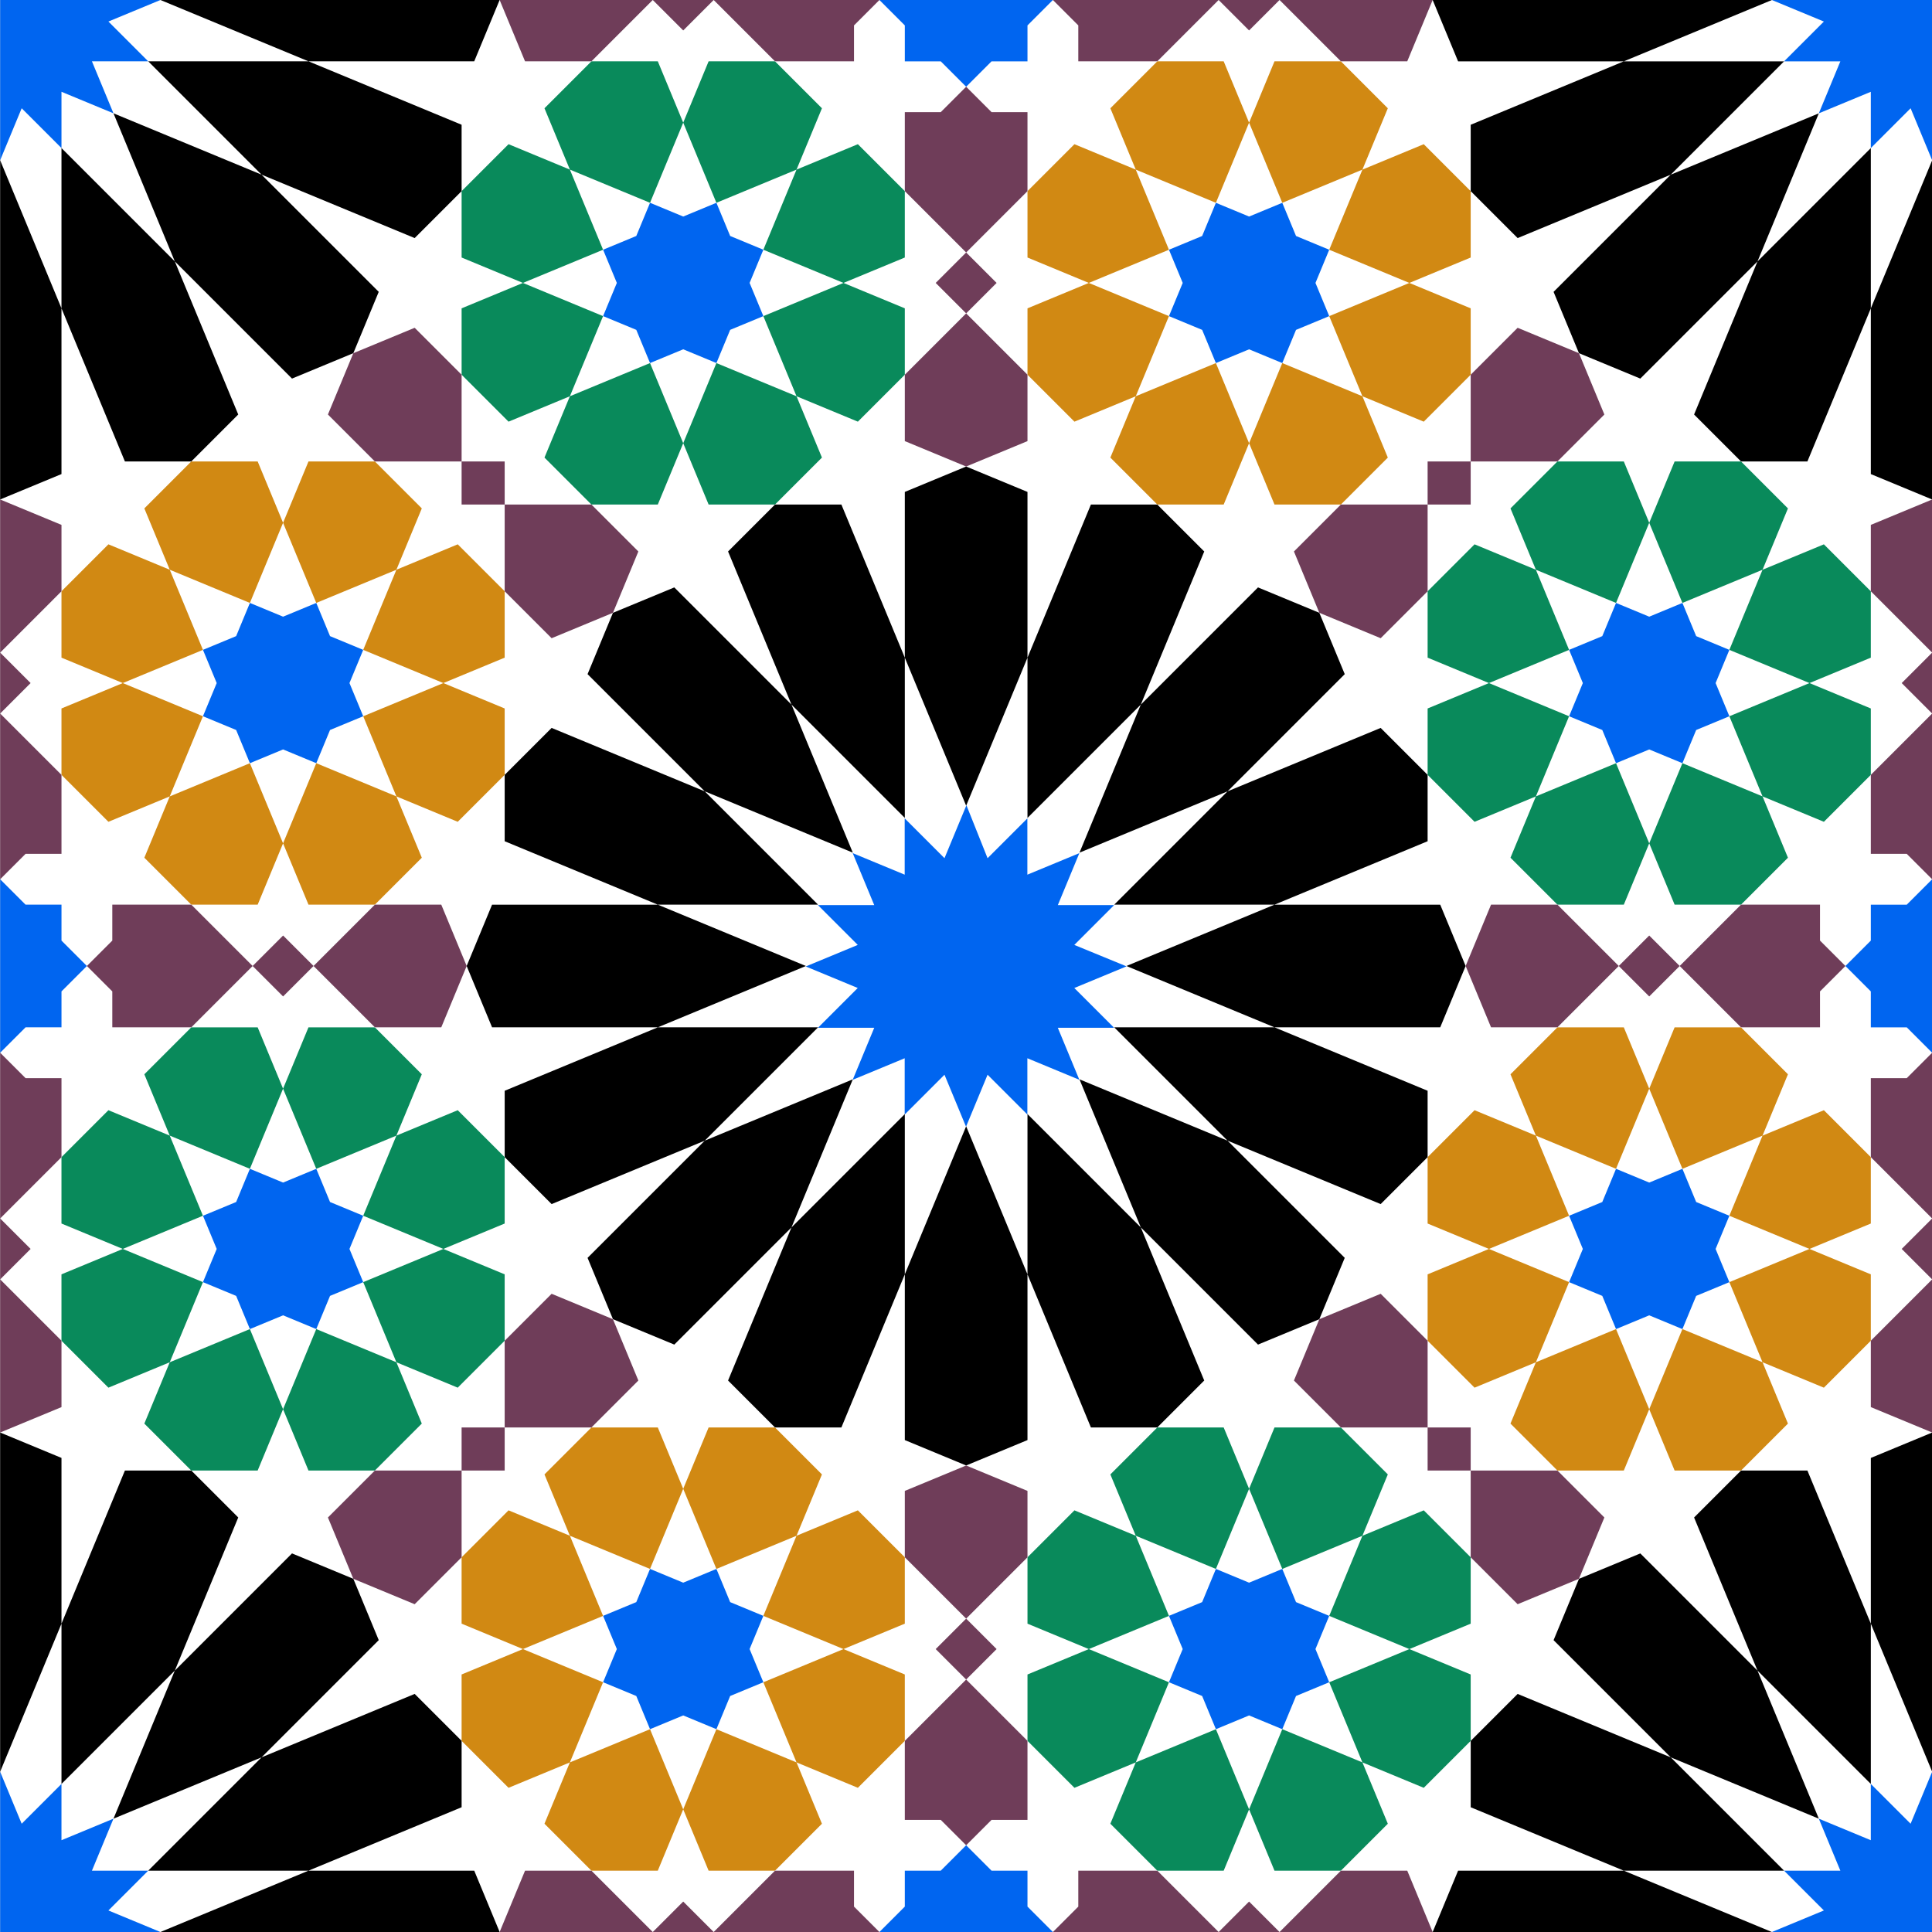 <?xml version="1.0" encoding="UTF-8"?>
<svg version="1.1" viewBox="0 0 850.39 850.39" xmlns="http://www.w3.org/2000/svg">
<rect x="0" y="0" width="850.39" height="850.39" fill="#333333" stroke="none"/>
<defs>
<clipPath id="a">
<path d="m-45386-18743h70866v70866h-70866z" color="#000000" fill="#fff"/>
</clipPath>
</defs>
<g transform="translate(-1780.2 588.84)">
<g transform="matrix(.012 0 0 .012 2324.9 -363.93)" clip-path="url(#a)">
<path d="m-45386-18743h70866v70866h-70866z" color="#000000" fill="#fff"/>
<g fill="#0065f0">
<path d="m-9943.1 10794 775.59 1941.9 1459.7-1459.7v2064.3l1907.2-789.99-789.99 1907.2h2064.3l-1459.7 1459.7 1915.6 786.49-1915.6 793.48 1459.7 1459.7-2064.3 2e-11 789.99 1907.2-1907.2-789.99 3e-11 2064.3-1459.7-1459.7-789.99 1907.2-789.99-1907.2-1459.7 1459.7-2e-11 -2064.3-1907.2 789.99 789.99-1907.2h-2064.3l1459.7-1459.7-1907.2-789.99 1907.2-789.99-1459.7-1459.7h2064.3l-789.99-1907.2 1907.2 789.99 2e-11 -2064.3 1459.7 1459.7z" color="#000000"/>
<path d="m-45372-24656 775.59 1941.9 1459.7-1459.7v2064.3l1907.2-789.99-789.99 1907.2h2064.3l-1459.7 1459.7 1915.6 786.49-1915.6 793.48 1459.7 1459.7-2064.3 2e-11 789.99 1907.2-1907.2-789.99 3e-11 2064.3-1459.7-1459.7-789.99 1907.2-789.99-1907.2-1459.7 1459.7-3e-11 -2064.3-1907.2 789.99 789.99-1907.2h-2064.3l1459.7-1459.7-1907.2-789.99 1907.2-789.99-1459.7-1459.7h2064.3l-789.99-1907.2 1907.2 789.99 3e-11 -2064.3 1459.7 1459.7z" color="#000000"/>
<path d="m25465 58037-775.59-1941.9-1459.7 1459.7v-2064.3l-1907.2 789.99 789.99-1907.2h-2064.3l1459.7-1459.7-1915.6-786.49 1915.6-793.48-1459.7-1459.7 2064.3-3e-11 -789.99-1907.2 1907.2 789.99-3e-11 -2064.3 1459.7 1459.7 789.99-1907.2 789.99 1907.2 1459.7-1459.7 3e-11 2064.3 1907.2-789.99-789.99 1907.2h2064.3l-1459.7 1459.7 1907.2 789.99-1907.2 789.99 1459.7 1459.7h-2064.3l789.99 1907.2-1907.2-789.99-3e-11 2064.3-1459.7-1459.7z" color="#000000"/>
<path d="m31393-18728-1941.9 775.59 1459.7 1459.7h-2064.3l789.99 1907.2-1907.2-789.99v2064.3l-1459.7-1459.7-786.49 1915.6-793.48-1915.6-1459.7 1459.7-1e-11 -2064.3-1907.2 789.99 789.99-1907.2-2064.3 3e-11 1459.7-1459.7-1907.2-789.99 1907.2-789.99-1459.7-1459.7 2064.3-3e-11 -789.99-1907.2 1907.2 789.99v-2064.3l1459.7 1459.7 789.99-1907.2 789.99 1907.2 1459.7-1459.7v2064.3l1907.2-789.99-789.99 1907.2 2064.3 3e-11 -1459.7 1459.7z" color="#000000"/>
<path d="m-51300 52109 1941.9-775.59-1459.7-1459.7h2064.3l-789.99-1907.2 1907.2 789.99v-2064.3l1459.7 1459.7 786.49-1915.6 793.48 1915.6 1459.7-1459.7 2e-11 2064.3 1907.2-789.99-789.99 1907.2 2064.3-3e-11 -1459.7 1459.7 1907.2 789.99-1907.2 789.99 1459.7 1459.7-2064.3 4e-11 789.99 1907.2-1907.2-789.99v2064.3l-1459.7-1459.7-789.99 1907.2-789.99-1907.2-1459.7 1459.7v-2064.3l-1907.2 789.99 789.99-1907.2-2064.3-1e-11 1459.7-1459.7z" color="#000000"/>
</g>
<g fill="#d18913">
<path d="m-36226 3373-2939.4-1217.5 1217.5 2939.4-2939.4 1217.5 2939.4 1217.5-1217.5 2939.4 2939.4-1217.5 1217.5 2939.4 1217.5-2939.4 2939.4 1217.5-1217.5-2939.4 2939.4-1217.5-2939.4-1217.5 1217.5-2939.4-2939.4 1217.5-1217.5-2939.4zm1217.5-2939.4 931.85-2249.7h2435l1721.8 1721.8-931.85 2249.7 2249.7-931.85 1721.8 1721.8v2435l-2249.7 931.85 2249.7 931.85v2435l-1721.8 1721.8-2249.7-931.85 931.85 2249.7-1721.8 1721.8h-2435l-931.85-2249.7-931.85 2249.7h-2435l-1721.8-1721.8 931.85-2249.7-2249.7 931.85-1721.8-1721.8-0.005-2435 2249.7-931.86-2249.7-931.85v-2435l1721.8-1721.8 2249.7 931.85-931.85-2249.7 1721.8-1721.8 2435-9e-12z" color="#000000"/>
<path d="m16319 30008 2939.4 1217.5-1217.5-2939.4 2939.4-1217.5-2939.4-1217.5 1217.5-2939.4-2939.4 1217.5-1217.5-2939.4-1217.5 2939.4-2939.4-1217.5 1217.5 2939.4-2939.4 1217.5 2939.4 1217.5-1217.5 2939.4 2939.4-1217.5 1217.5 2939.4zm-1217.5 2939.4-931.85 2249.7h-2435l-1721.8-1721.8 931.85-2249.7-2249.7 931.85-1721.8-1721.8v-2435l2249.7-931.85-2249.7-931.85v-2435l1721.8-1721.8 2249.7 931.85-931.85-2249.7 1721.8-1721.8h2435l931.85 2249.7 931.85-2249.7h2435l1721.8 1721.8-931.85 2249.7 2249.7-931.85 1721.8 1721.8 0.005 2435-2249.7 931.86 2249.7 931.85v2435l-1721.8 1721.8-2249.7-931.85 931.85 2249.7-1721.8 1721.8h-2435z" color="#000000"/>
<path d="m3364.2-9582 1217.5-2939.4-2939.4 1217.5-1217.5-2939.4-1217.5 2939.4-2939.4-1217.5 1217.5 2939.4-2939.4 1217.5 2939.4 1217.5-1217.5 2939.4 2939.4-1217.5 1217.5 2939.4 1217.5-2939.4 2939.4 1217.5-1217.5-2939.4 2939.4-1217.5zm2939.4 1217.5 2249.7 931.85v2435l-1721.8 1721.8-2249.7-931.85 931.85 2249.7-1721.8 1721.8h-2435l-931.85-2249.7-931.85 2249.7h-2435l-1721.8-1721.8 931.85-2249.7-2249.7 931.85-1721.8-1721.8v-2435l2249.7-931.85-2249.7-931.85v-2435l1721.8-1721.8 2249.7 931.85-931.85-2249.7 1721.8-1721.8 2435-0.005 931.86 2249.7 931.85-2249.7h2435l1721.8 1721.8-931.85 2249.7 2249.7-931.85 1721.8 1721.8 7e-12 2435z" color="#000000"/>
<path d="m-23271 42963-1217.5 2939.4 2939.4-1217.5 1217.5 2939.4 1217.5-2939.4 2939.4 1217.5-1217.5-2939.4 2939.4-1217.5-2939.4-1217.5 1217.5-2939.4-2939.4 1217.5-1217.5-2939.4-1217.5 2939.4-2939.4-1217.5 1217.5 2939.4-2939.4 1217.5zm-2939.4-1217.5-2249.7-931.85v-2435l1721.8-1721.8 2249.7 931.85-931.85-2249.7 1721.8-1721.8h2435l931.85 2249.7 931.85-2249.7h2435l1721.8 1721.8-931.85 2249.7 2249.7-931.85 1721.8 1721.8v2435l-2249.7 931.85 2249.7 931.85v2435l-1721.8 1721.8-2249.7-931.85 931.85 2249.7-1721.8 1721.8-2435 0.005-931.86-2249.7-931.85 2249.7h-2435l-1721.8-1721.8 931.85-2249.7-2249.7 931.85-1721.8-1721.8v-2435z" color="#000000"/>
</g>
<g fill="#098a5b">
<path d="m-21549-11304-2939.4-1217.5 1217.5 2939.4-2939.4 1217.5 2939.4 1217.5-1217.5 2939.4 2939.4-1217.5 1217.5 2939.4 1217.5-2939.4 2939.4 1217.5-1217.5-2939.4 2939.4-1217.5-2939.4-1217.5 1217.5-2939.4-2939.4 1217.5-1217.5-2939.4zm1217.5-2939.4 931.85-2249.7h2435l1721.8 1721.8-931.85 2249.7 2249.7-931.85 1721.8 1721.8v2435l-2249.7 931.85 2249.7 931.85v2435l-1721.8 1721.8-2249.7-931.85 931.85 2249.7-1721.8 1721.8h-2435l-931.85-2249.7-931.85 2249.7h-2435l-1721.8-1721.8 931.85-2249.7-2249.7 931.85-1721.8-1721.8-0.005-2435 2249.7-931.86-2249.7-931.85v-2435l1721.8-1721.8 2249.7 931.85-931.85-2249.7 1721.8-1721.8 2435-1e-11z" color="#000000"/>
<path d="m1642.4 44685 2939.4 1217.5-1217.5-2939.4 2939.4-1217.5-2939.4-1217.5 1217.5-2939.4-2939.4 1217.5-1217.5-2939.4-1217.5 2939.4-2939.4-1217.5 1217.5 2939.4-2939.4 1217.5 2939.4 1217.5-1217.5 2939.4 2939.4-1217.5 1217.5 2939.4zm-1217.5 2939.4-931.85 2249.7h-2435l-1721.8-1721.8 931.85-2249.7-2249.7 931.85-1721.8-1721.8v-2435l2249.7-931.85-2249.7-931.85v-2435l1721.8-1721.8 2249.7 931.85-931.85-2249.7 1721.8-1721.8h2435l931.85 2249.7 931.85-2249.7h2435l1721.8 1721.8-931.85 2249.7 2249.7-931.85 1721.8 1721.8 0.005 2435-2249.7 931.86 2249.7 931.85v2435l-1721.8 1721.8-2249.7-931.85 931.85 2249.7-1721.8 1721.8-2435 1e-11z" color="#000000"/>
<path d="m18041 5094.9 1217.5-2939.4-2939.4 1217.5-1217.5-2939.4-1217.5 2939.4-2939.4-1217.5 1217.5 2939.4-2939.4 1217.5 2939.4 1217.5-1217.5 2939.4 2939.4-1217.5 1217.5 2939.4 1217.5-2939.4 2939.4 1217.5-1217.5-2939.4 2939.4-1217.5zm2939.4 1217.5 2249.7 931.85v2435l-1721.8 1721.8-2249.7-931.85 931.85 2249.7-1721.8 1721.8h-2435l-931.85-2249.7-931.85 2249.7h-2435l-1721.8-1721.8 931.85-2249.7-2249.7 931.85-1721.8-1721.8v-2435l2249.7-931.85-2249.7-931.85v-2435l1721.8-1721.8 2249.7 931.85-931.85-2249.7 1721.8-1721.8 2435-0.005 931.86 2249.7 931.85-2249.7h2435l1721.8 1721.8-931.85 2249.7 2249.7-931.85 1721.8 1721.8v2435z" color="#000000"/>
<path d="m-37948 28286-1217.5 2939.4 2939.4-1217.5 1217.5 2939.4 1217.5-2939.4 2939.4 1217.5-1217.5-2939.4 2939.4-1217.5-2939.4-1217.5 1217.5-2939.4-2939.4 1217.5-1217.5-2939.4-1217.5 2939.4-2939.4-1217.5 1217.5 2939.4-2939.4 1217.5zm-2939.4-1217.5-2249.7-931.85v-2435l1721.8-1721.8 2249.7 931.85-931.85-2249.7 1721.8-1721.8h2435l931.85 2249.7 931.85-2249.7h2435l1721.8 1721.8-931.85 2249.7 2249.7-931.85 1721.8 1721.8v2435l-2249.7 931.85 2249.7 931.85v2435l-1721.8 1721.8-2249.7-931.85 931.85 2249.7-1721.8 1721.8-2435 0.005-931.86-2249.7-931.85 2249.7h-2435l-1721.8-1721.8 931.85-2249.7-2249.7 931.85-1721.8-1721.8v-2435z" color="#000000"/>
</g>
<g>
<path d="m-12203 5380.5v5878.7l-4156.9-4156.9 2249.7 5431.2-5431.2-2249.7 4156.9 4156.9h-5878.7l5431.2 2249.7-5431.2 2249.7h5878.7l-4156.9 4156.9 5431.2-2249.7-2249.7 5431.2 4156.9-4156.9v5878.7l2249.7-5431.2 2249.7 5431.2v-5878.7l4156.9 4156.9-2249.7-5431.2 5431.2 2249.7-4156.9-4156.9h5878.7l-5431.2-2249.7 5431.2-2249.7h-5878.7l4156.9-4156.9-5431.2 2249.7 2249.7-5431.2-4156.9 4156.9v-5878.7l-2249.7 5431.2zm2249.7-7011.2 2249.7 931.85v6079.4l2326.5-5616.6 2435 2.91e-11 1721.8 1721.8-2326.5 5616.6 4298.8-4298.8 2249.7 931.85 931.85 2249.7-4298.8 4298.8 5616.6-2326.5 1721.8 1721.8 7e-11 2435-5616.6 2326.5h6079.4l931.85 2249.7-931.85 2249.7-6079.4-2e-11 5616.6 2326.5 8.1e-11 2435-1721.8 1721.8-5616.6-2326.5 4298.8 4298.8-931.85 2249.7-2249.7 931.85-4298.8-4298.8 2326.5 5616.6-1721.8 1721.8-2435-1.8e-10 -2326.5-5616.6-2e-11 6079.4-2249.7 931.85-2249.7-931.85 2e-11 -6079.4-2326.5 5616.6-2435 6e-11 -1721.8-1721.8 2326.5-5616.6-4298.8 4298.8-2249.7-931.85-931.85-2249.7 4298.8-4298.8-5616.6 2326.5-1721.8-1721.8-1e-11 -2435 5616.6-2326.5h-6079.4l-931.85-2249.7 931.85-2249.7h6079.4l-5616.6-2326.5v-2435l1721.8-1721.8 5616.6 2326.5-4298.8-4298.8 931.85-2249.7 2249.7-931.85 4298.8 4298.8-2326.5-5616.6 1721.8-1721.8h2435l2326.5 5616.6-4e-11 -6079.4z" color="#000000"/>
<path d="m-47636-30053v5878.7l-4156.9-4156.9 2249.7 5431.2-5431.2-2249.7 4156.9 4156.9h-5878.7l5431.2 2249.7-5431.2 2249.7h5878.7l-4156.9 4156.9 5431.2-2249.7-2249.7 5431.2 4156.9-4156.9v5878.7l2249.7-5431.2 2249.7 5431.2v-5878.7l4156.9 4156.9-2249.7-5431.2 5431.2 2249.7-4156.9-4156.9h5878.7l-5431.2-2249.7 5431.2-2249.7h-5878.7l4156.9-4156.9-5431.2 2249.7 2249.7-5431.2-4156.9 4156.9v-5878.7l-2249.7 5431.2zm2249.7-7011.2 2249.7 931.85v6079.4l2326.5-5616.6 2435 3e-11 1721.8 1721.8-2326.5 5616.6 4298.8-4298.8 2249.7 931.85 931.85 2249.7-4298.8 4298.8 5616.6-2326.5 1721.8 1721.8 7e-11 2435-5616.6 2326.5h6079.4l931.85 2249.7-931.85 2249.7-6079.4-2e-11 5616.6 2326.5 8e-11 2435-1721.8 1721.8-5616.6-2326.5 4298.8 4298.8-931.85 2249.7-2249.7 931.85-4298.8-4298.8 2326.5 5616.6-1721.8 1721.8-2435-2.01e-10 -2326.5-5616.6-7e-12 6079.4-2249.7 931.85-2249.7-931.85 4e-11 -6079.4-2326.5 5616.6-2435 4.5e-11 -1721.8-1721.8 2326.5-5616.6-4298.8 4298.8-2249.7-931.85-931.85-2249.7 4298.8-4298.8-5616.6 2326.5-1721.8-1721.8v-2435l5616.6-2326.5h-6079.4l-931.85-2249.7 931.85-2249.7h6079.4l-5616.6-2326.5v-2435l1721.8-1721.8 5616.6 2326.5-4298.8-4298.8 931.85-2249.7 2249.7-931.85 4298.8 4298.8-2326.5-5616.6 1721.8-1721.8h2435l2326.5 5616.6-5e-11 -6079.4z" color="#000000"/>
<path d="m27730 63434v-5878.7l4156.9 4156.9-2249.7-5431.2 5431.2 2249.7-4156.9-4156.9h5878.7l-5431.2-2249.7 5431.2-2249.7h-5878.7l4156.9-4156.9-5431.2 2249.7 2249.7-5431.2-4156.9 4156.9v-5878.7l-2249.7 5431.2-2249.7-5431.2v5878.7l-4156.9-4156.9 2249.7 5431.2-5431.2-2249.7 4156.9 4156.9h-5878.7l5431.2 2249.7-5431.2 2249.7h5878.7l-4156.9 4156.9 5431.2-2249.7-2249.7 5431.2 4156.9-4156.9v5878.7l2249.7-5431.2zm-2249.7 7011.2-2249.7-931.85v-6079.4l-2326.5 5616.6-2435-3e-11 -1721.8-1721.8 2326.5-5616.6-4298.8 4298.8-2249.7-931.85-931.85-2249.7 4298.8-4298.8-5616.6 2326.5-1721.8-1721.8-6.9e-11 -2435 5616.6-2326.5h-6079.4l-931.85-2249.7 931.85-2249.7h6079.4l-5616.6-2326.5-7.8e-11 -2435 1721.8-1721.8 5616.6 2326.5-4298.8-4298.8 931.85-2249.7 2249.7-931.85 4298.8 4298.8-2326.5-5616.6 1721.8-1721.8 2435 1.8e-10 2326.5 5616.6 3e-11 -6079.4 2249.7-931.85 2249.7 931.85-3e-11 6079.4 2326.5-5616.6 2435-2e-11 1721.8 1721.8-2326.5 5616.6 4298.8-4298.8 2249.7 931.85 931.85 2249.7-4298.8 4298.8 5616.6-2326.5 1721.8 1721.8v2435l-5616.6 2326.5h6079.4l931.85 2249.7-931.85 2249.7h-6079.4l5616.6 2326.5v2435l-1721.8 1721.8-5616.6-2326.5 4298.8 4298.8-931.85 2249.7-2249.7 931.85-4298.8-4298.8 2326.5 5616.6-1721.8 1721.8h-2435l-2326.5-5616.6 5e-11 6079.4z" color="#000000"/>
<path d="m36790-20992h-5878.7l4156.9-4156.9-5431.2 2249.7 2249.7-5431.2-4156.9 4156.9v-5878.7l-2249.7 5431.2-2249.7-5431.2v5878.7l-4156.9-4156.9 2249.7 5431.2-5431.2-2249.7 4156.9 4156.9h-5878.7l5431.2 2249.7-5431.2 2249.7h5878.7l-4156.9 4156.9 5431.2-2249.7-2249.7 5431.2 4156.9-4156.9v5878.7l2249.7-5431.2 2249.7 5431.2v-5878.7l4156.9 4156.9-2249.7-5431.2 5431.2 2249.7-4156.9-4156.9h5878.7l-5431.2-2249.7zm7011.2 2249.7-931.85 2249.7h-6079.4l5616.6 2326.5-2e-11 2435-1721.8 1721.8-5616.6-2326.5 4298.8 4298.8-931.85 2249.7-2249.7 931.85-4298.8-4298.8 2326.5 5616.6-1721.8 1721.8-2435 6.9e-11 -2326.5-5616.6v6079.4l-2249.7 931.85-2249.7-931.85 1e-11 -6079.4-2326.5 5616.6-2435 8e-11 -1721.8-1721.8 2326.5-5616.6-4298.8 4298.8-2249.7-931.85-931.85-2249.7 4298.8-4298.8-5616.6 2326.5-1721.8-1721.8 2.04e-10 -2435 5616.6-2326.5-6079.4-3e-11 -931.85-2249.7 931.85-2249.7 6079.4 3e-11 -5616.6-2326.5-4.4e-11 -2435 1721.8-1721.8 5616.6 2326.5-4298.8-4298.8 931.85-2249.7 2249.7-931.85 4298.8 4298.8-2326.5-5616.6 1721.8-1721.8h2435l2326.5 5616.6v-6079.4l2249.7-931.85 2249.7 931.85v6079.4l2326.5-5616.6h2435l1721.8 1721.8-2326.5 5616.6 4298.8-4298.8 2249.7 931.85 931.85 2249.7-4298.8 4298.8 5616.6-2326.5 1721.8 1721.8v2435l-5616.6 2326.5 6079.4-5e-11z" color="#000000"/>
<path d="m-56696 54373h5878.7l-4156.9 4156.9 5431.2-2249.7-2249.7 5431.2 4156.9-4156.9v5878.7l2249.7-5431.2 2249.7 5431.2v-5878.7l4156.9 4156.9-2249.7-5431.2 5431.2 2249.7-4156.9-4156.9h5878.7l-5431.2-2249.7 5431.2-2249.7h-5878.7l4156.9-4156.9-5431.2 2249.7 2249.7-5431.2-4156.9 4156.9v-5878.7l-2249.7 5431.2-2249.7-5431.2v5878.7l-4156.9-4156.9 2249.7 5431.2-5431.2-2249.7 4156.9 4156.9h-5878.7l5431.2 2249.7zm-7011.2-2249.7 931.85-2249.7h6079.4l-5616.6-2326.5 3e-11 -2435 1721.8-1721.8 5616.6 2326.5-4298.8-4298.8 931.85-2249.7 2249.7-931.85 4298.8 4298.8-2326.5-5616.6 1721.8-1721.8 2435-8e-11 2326.5 5616.6v-6079.4l2249.7-931.85 2249.7 931.85v6079.4l2326.5-5616.6 2435-8e-11 1721.8 1721.8-2326.5 5616.6 4298.8-4298.8 2249.7 931.85 931.85 2249.7-4298.8 4298.8 5616.6-2326.5 1721.8 1721.8-1.8e-10 2435-5616.6 2326.5 6079.4 3e-11 931.85 2249.7-931.85 2249.7-6079.4-2e-11 5616.6 2326.5 4e-11 2435-1721.8 1721.8-5616.6-2326.5 4298.8 4298.8-931.85 2249.7-2249.7 931.85-4298.8-4298.8 2326.5 5616.6-1721.8 1721.8h-2435l-2326.5-5616.6v6079.4l-2249.7 931.85-2249.7-931.85v-6079.4l-2326.5 5616.6h-2435l-1721.8-1721.8 2326.5-5616.6-4298.8 4298.8-2249.7-931.85-931.85-2249.7 4298.8-4298.8-5616.6 2326.5-1721.8-1721.8v-2435l5616.6-2326.5-6079.4 8e-11z" color="#000000"/>
</g>
<g fill="#6f3d59">
<path d="m-28460-1816h1580v1580h-1580zm-0.005 0.004h-3181.5l-1721.8-1721.8 931.86-2249.7 2249.7-931.84 1721.8 1721.8zm1580 1580h3181.5l1721.8 1721.8-931.86 2249.7-2249.7 931.84-1721.8-1721.8z" color="#000000"/>
<path d="m-9953.2-9481.7 1117.2 1117.2-1117.2 1117.2-1117.2-1117.2zm-0.007-3.484e-4 -2249.7-2249.7 0.009-2897.8h1317.8l931.85-931.85 931.85 931.85h1317.8l0.005 2897.8zm0.005 2234.4 2249.7 2249.7-0.007 2435.1-2249.7 931.84-2249.7-931.85-0.011-2435z" color="#000000"/>
<path d="m-19214-18743-1117.2 1117.2-1117.2-1117.2 1117.2-1117.2zm3.484e-4 -0.007 2249.7-2249.7 2897.8 0.009v1317.8l931.85 931.85-931.85 931.85v1317.8l-2897.8 0.005zm-2234.4 0.005-2249.7 2249.7-2435.1-0.007-931.84-2249.7 931.85-2249.7 2435-0.011z" color="#000000"/>
<path d="m-45386 7429.6-1117.2-1117.2 1117.2-1117.2 1117.2 1117.2zm0.007 3.484e-4 2249.7 2249.7-0.009 2897.8h-1317.8l-931.85 931.85-931.85-931.85h-1317.8l-0.005-2897.8zm-0.005-2234.4-2249.7-2249.7 0.007-2435.1 2249.7-931.84 2249.7 931.85 0.011 2435z" color="#000000"/>
<path d="m-36125 16690 1117.2-1117.2 1117.2 1117.2-1117.2 1117.2zm-3.484e-4 0.007-2249.7 2249.7-2897.8-0.009v-1317.8l-931.85-931.85 931.85-931.85v-1317.8l2897.8-0.005zm2234.4-0.005 2249.7-2249.7 2435.1 0.007 931.84 2249.7-931.85 2249.7-2435 0.011z" color="#000000"/>
<path d="m8553.3 35197h-1580v-1580h1580zm0.005-0.004h3181.5l1721.8 1721.8-931.86 2249.7-2249.7 931.84-1721.8-1721.8zm-1580-1580h-3181.5l-1721.8-1721.8 931.86-2249.7 2249.7-931.84 1721.8 1721.8z" color="#000000"/>
<path d="m-9953.3 42863-1117.2-1117.2 1117.2-1117.2 1117.2 1117.2zm0.007 3.484e-4 2249.7 2249.7-0.009 2897.8h-1317.8l-931.85 931.85-931.85-931.85h-1317.8l-0.005-2897.8zm-0.005-2234.4-2249.7-2249.7 0.007-2435.1 2249.7-931.84 2249.7 931.85 0.011 2435z" color="#000000"/>
<path d="m-692.35 52124 1117.2-1117.2 1117.2 1117.2-1117.2 1117.2zm-3.484e-4 0.007-2249.7 2249.7-2897.8-0.009v-1317.8l-931.85-931.85 931.85-931.85v-1317.8l2897.8-0.005zm2234.4-0.005 2249.7-2249.7 2435.1 0.007 931.84 2249.7-931.85 2249.7-2435 0.011z" color="#000000"/>
<path d="m25480 25951 1117.2 1117.2-1117.2 1117.2-1117.2-1117.2zm-0.007-3.484e-4 -2249.7-2249.7 0.009-2897.8h1317.8l931.85-931.85 931.85 931.85h1317.8l0.005 2897.8zm0.005 2234.4 2249.7 2249.7-0.007 2435.1-2249.7 931.84-2249.7-931.85-0.011-2435z" color="#000000"/>
<path d="m16219 16690-1117.2 1117.2-1117.2-1117.2 1117.2-1117.2zm3.484e-4 -0.007 2249.7-2249.7 2897.8 0.009v1317.8l931.85 931.85-931.85 931.85v1317.8l-2897.8 0.005zm-2234.4 0.005-2249.7 2249.7-2435.1-0.007-931.84-2249.7 931.85-2249.7 2435-0.011z" color="#000000"/>
<path d="m8553.3-1816v1580h-1580v-1580zm-0.004-0.005v-3181.5l1721.8-1721.8 2249.7 931.86 931.84 2249.7-1721.8 1721.8zm-1580 1580v3181.5l-1721.8 1721.8-2249.7-931.86-931.84-2249.7 1721.8-1721.8z" color="#000000"/>
<path d="m25480 7429.6-1117.2-1117.2 1117.2-1117.2 1117.2 1117.2zm0.007 3.484e-4 2249.7 2249.7-0.009 2897.8h-1317.8l-931.85 931.85-931.85-931.85h-1317.8l-0.005-2897.8zm-0.005-2234.4-2249.7-2249.7 0.007-2435.1 2249.7-931.84 2249.7 931.85 0.011 2435z" color="#000000"/>
<path d="m-692.35-18743 1117.2-1117.2 1117.2 1117.2-1117.2 1117.2zm-3.484e-4 0.007-2249.7 2249.7-2897.8-0.009v-1317.8l-931.85-931.85 931.85-931.85v-1317.8l2897.8-0.005zm2234.4-0.005 2249.7-2249.7 2435.1 0.007 931.84 2249.7-931.85 2249.7-2435 0.011z" color="#000000"/>
<path d="m-28460 35197v-1580h1580v1580zm0.004 0.005v3181.5l-1721.8 1721.8-2249.7-931.86-931.84-2249.7 1721.8-1721.8zm1580-1580v-3181.5l1721.8-1721.8 2249.7 931.86 931.84 2249.7-1721.8 1721.8z" color="#000000"/>
<path d="m-45386 25951 1117.2 1117.2-1117.2 1117.2-1117.2-1117.2zm-0.007-3.484e-4 -2249.7-2249.7 0.009-2897.8h1317.8l931.85-931.85 931.85 931.85h1317.8l0.005 2897.8zm0.005 2234.4 2249.7 2249.7-0.007 2435.1-2249.7 931.84-2249.7-931.85-0.011-2435z" color="#000000"/>
<path d="m-19214 52124-1117.2 1117.2-1117.2-1117.2 1117.2-1117.2zm3.484e-4 -0.007 2249.7-2249.7 2897.8 0.009v1317.8l931.85 931.85-931.85 931.85v1317.8l-2897.8 0.005zm-2234.4 0.005-2249.7 2249.7-2435.1-0.007-931.84-2249.7 931.85-2249.7 2435-0.011z" color="#000000"/>
</g>
<g fill="#0065f0">
<path d="m-44454 18940-931.85 931.85-931.85-931.85-1317.8 1e-11 -7e-12 -1317.8-931.85-931.85 931.85-931.85v-1317.8h1317.8l931.85-931.85 931.85 931.85h1317.8v1317.8l931.85 931.85-931.85 931.85 7e-12 1317.8z" color="#000000"/>
<path d="m-35008 3877.3 1217.5-504.31 504.31 1217.5 1217.5 504.31-504.31 1217.5 504.31 1217.5-1217.5 504.31-504.31 1217.5-1217.5-504.31-1217.5 504.31-504.31-1217.5-1217.5-504.31 504.31-1217.5-504.31-1217.5 1217.5-504.31 504.31-1217.5z" color="#000000"/>
<path d="m-20331-10800 1217.5-504.31 504.31 1217.5 1217.5 504.31-504.31 1217.5 504.31 1217.5-1217.5 504.31-504.31 1217.5-1217.5-504.31-1217.5 504.31-504.31-1217.5-1217.5-504.31 504.31-1217.5-504.31-1217.5 1217.5-504.31 504.31-1217.5z" color="#000000"/>
<path d="m-10885-20992 931.85-931.85 931.85 931.85 1317.8-1e-11 5e-12 1317.8 931.85 931.85-931.85 931.85v1317.8h-1317.8l-931.85 931.85-931.85-931.85-1317.8-7e-12v-1317.8l-931.85-931.85 931.85-931.85-2e-11 -1317.8z" color="#000000"/>
<path d="m15102 29504-1217.5 504.31-504.31-1217.5-1217.5-504.31 504.31-1217.5-504.31-1217.5 1217.5-504.31 504.31-1217.5 1217.5 504.31 1217.5-504.31 504.31 1217.5 1217.5 504.31-504.31 1217.5 504.31 1217.5-1217.5 504.31-504.31 1217.5z" color="#000000"/>
<path d="m424.86 44180-1217.5 504.31-504.31-1217.5-1217.5-504.31 504.31-1217.5-504.31-1217.5 1217.5-504.31 504.31-1217.5 1217.5 504.31 1217.5-504.31 504.31 1217.5 1217.5 504.31-504.31 1217.5 504.31 1217.5-1217.5 504.31-504.31 1217.5z" color="#000000"/>
<path d="m-9021.4 54373-931.85 931.85-931.85-931.85-1317.8 7e-12 -9e-12 -1317.8-931.85-931.85 931.85-931.85v-1317.8h1317.8l931.85-931.85 931.85 931.85h1317.8v1317.8l931.85 931.85-931.85 931.85 2.1e-11 1317.8z" color="#000000"/>
<path d="m24548 14441 931.85-931.85 931.85 931.85 1317.8-1e-11 7e-12 1317.8 931.85 931.85-931.85 931.85v1317.8h-1317.8l-931.85 931.85-931.85-931.85h-1317.8v-1317.8l-931.85-931.85 931.85-931.85-2e-11 -1317.8z" color="#000000"/>
<path d="m2859.9-8364.5 504.31 1217.5-1217.5 504.31-504.31 1217.5-1217.5-504.31-1217.5 504.31-504.31-1217.5-1217.5-504.31 504.31-1217.5-504.31-1217.5 1217.5-504.31 504.31-1217.5 1217.5 504.31 1217.5-504.31 504.31 1217.5 1217.5 504.31z" color="#000000"/>
<path d="m17537 6312.4 504.31 1217.5-1217.5 504.31-504.31 1217.5-1217.5-504.31-1217.5 504.31-504.31-1217.5-1217.5-504.31 504.31-1217.5-504.31-1217.5 1217.5-504.31 504.31-1217.5 1217.5 504.31 1217.5-504.31 504.31 1217.5 1217.5 504.31z" color="#000000"/>
<path d="m-22766 41745-504.31-1217.5 1217.5-504.31 504.31-1217.5 1217.5 504.31 1217.5-504.31 504.31 1217.5 1217.5 504.31-504.31 1217.5 504.31 1217.5-1217.5 504.31-504.31 1217.5-1217.5-504.31-1217.5 504.31-504.31-1217.5-1217.5-504.31z" color="#000000"/>
<path d="m-37443 27069-504.31-1217.5 1217.5-504.31 504.31-1217.5 1217.5 504.31 1217.5-504.31 504.31 1217.5 1217.5 504.31-504.31 1217.5 504.31 1217.5-1217.5 504.31-504.31 1217.5-1217.5-504.31-1217.5 504.31-504.31-1217.5-1217.5-504.31z" color="#000000"/>
</g>
</g>
</g>
</svg>
